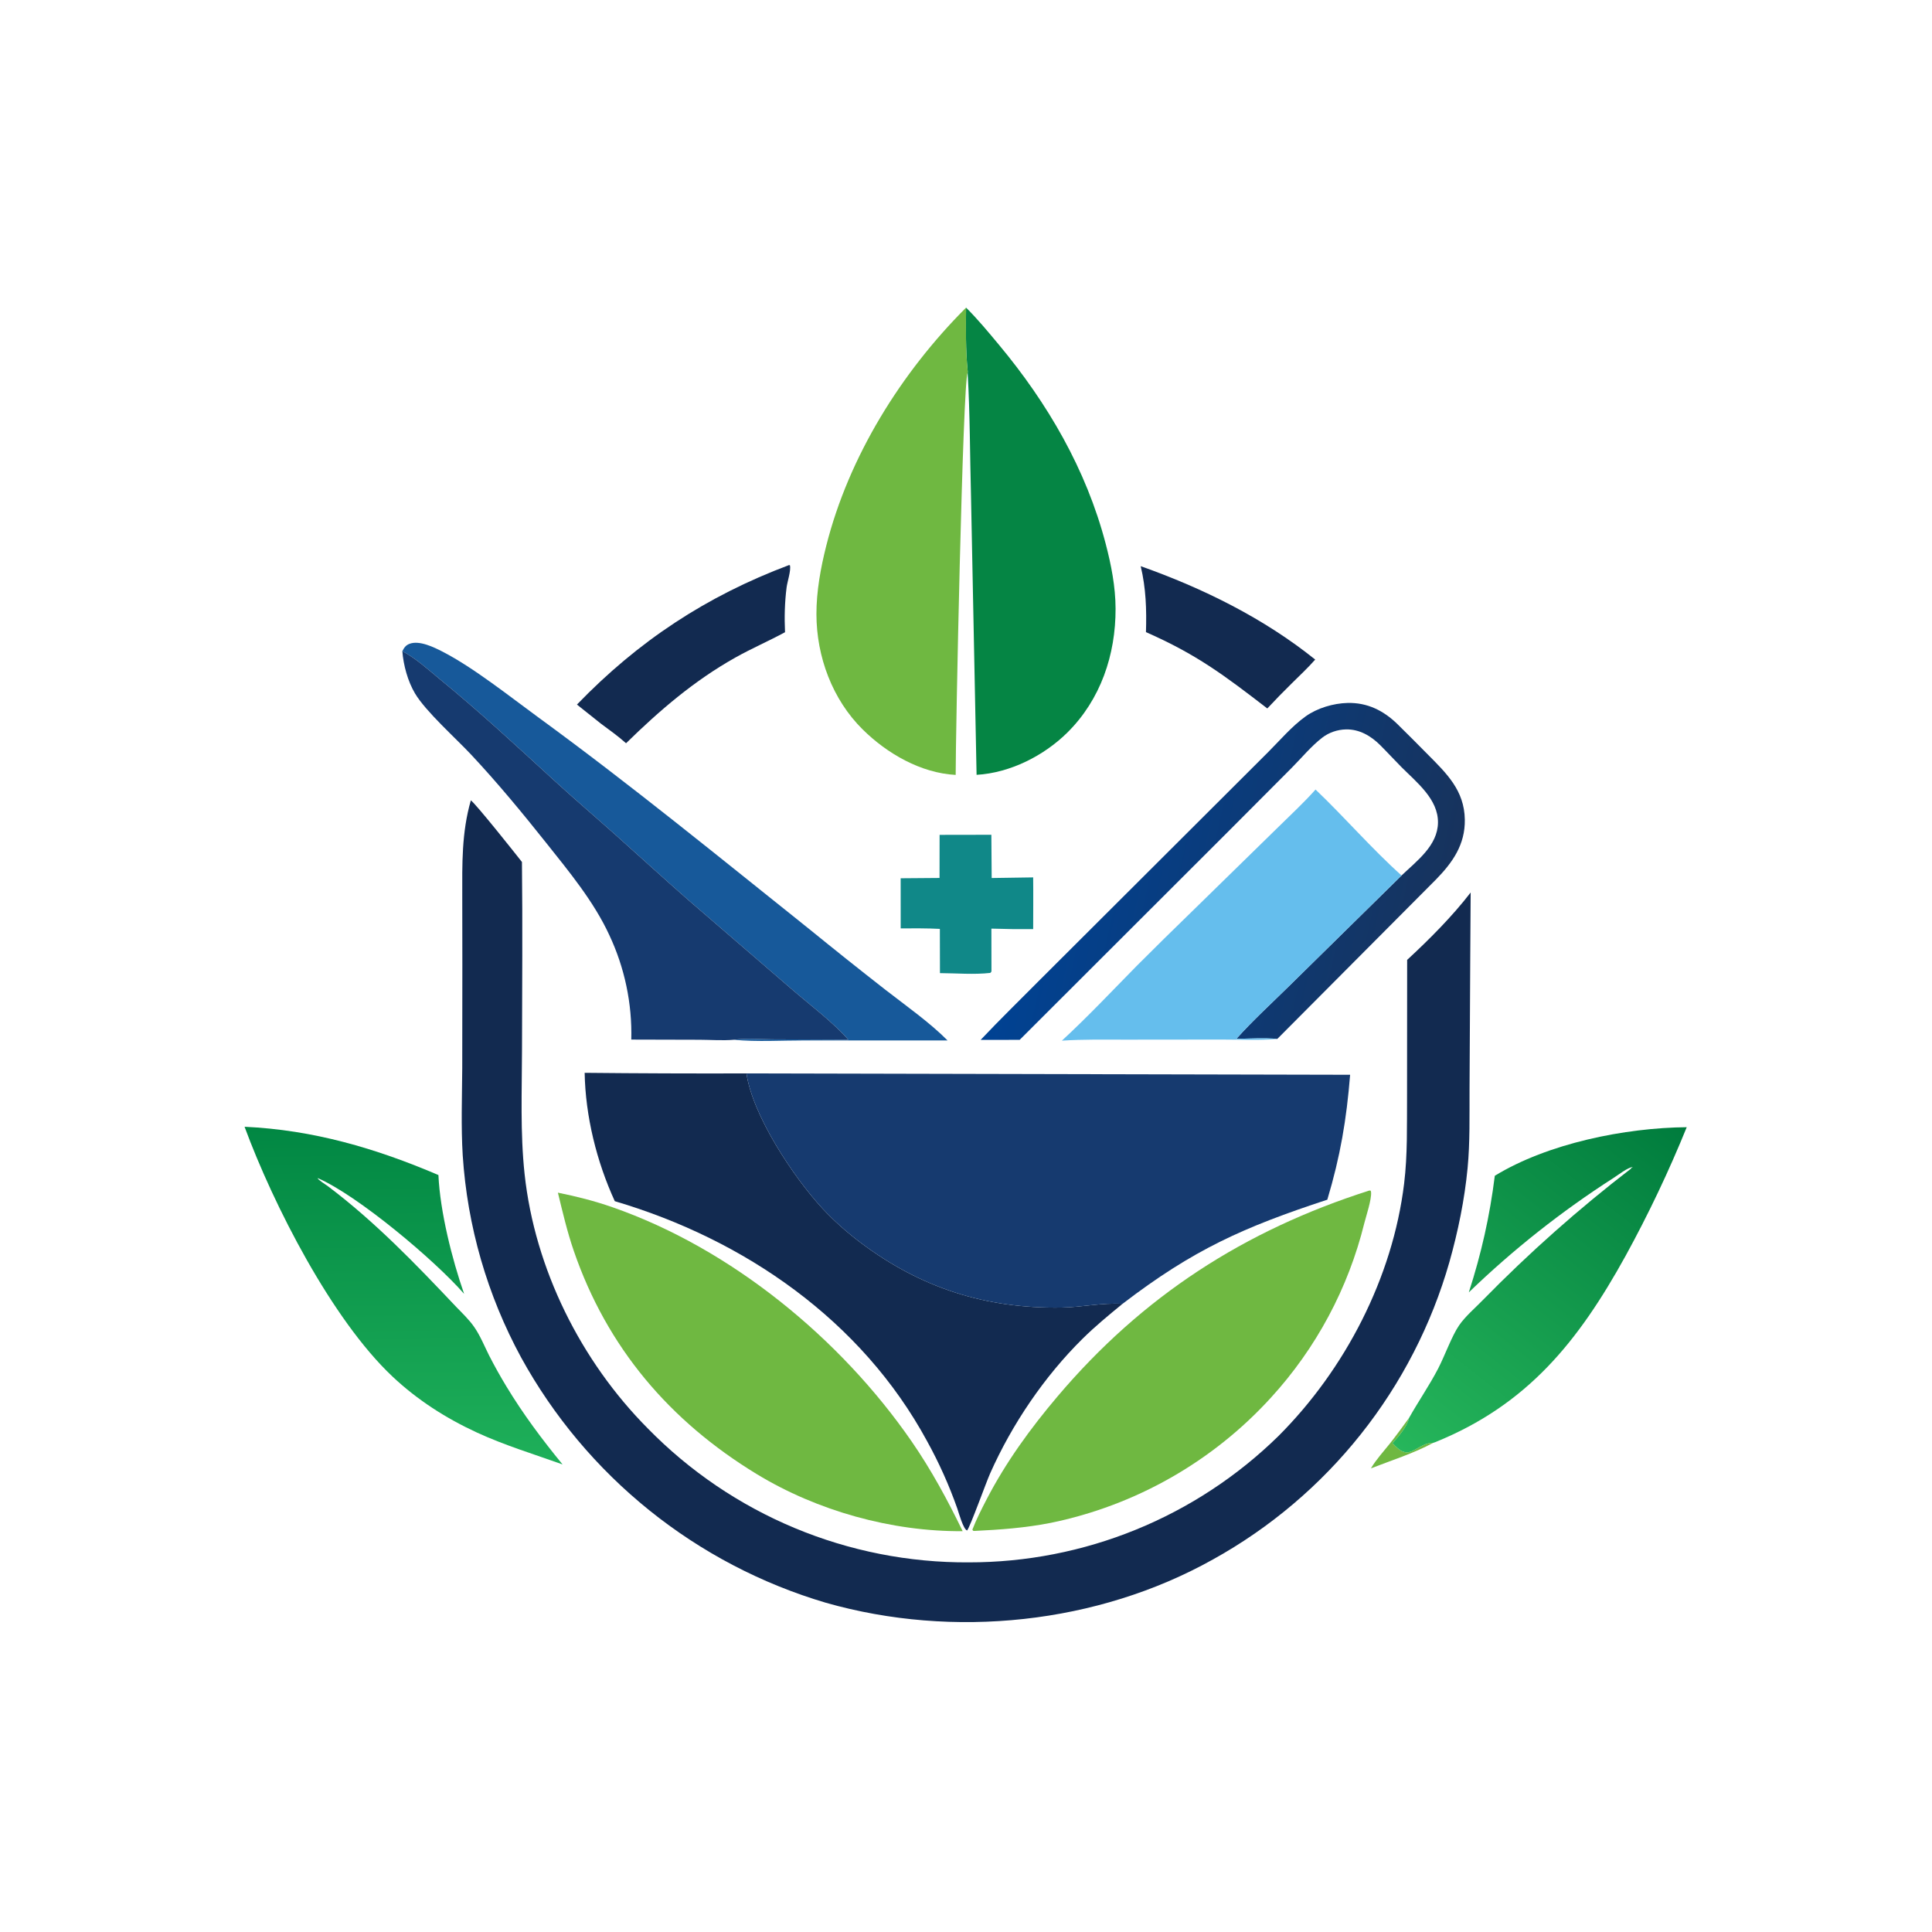 <?xml version="1.0" encoding="UTF-8" standalone="no"?>
<svg xmlns:inkscape="http://www.inkscape.org/namespaces/inkscape" xmlns:sodipodi="http://sodipodi.sourceforge.net/DTD/sodipodi-0.dtd" xmlns="http://www.w3.org/2000/svg" xmlns:svg="http://www.w3.org/2000/svg" version="1.1" id="Layer_1" x="0px" y="0px" viewBox="0 0 2052 2052" style="enable-background:new 0 0 2052 2052;" xml:space="preserve" sodipodi:docname="Logo_Pharma_new_01_T.svg" inkscape:version="1.4 (86a8ad7, 2024-10-11)"><defs id="defs19"></defs>
<path style="display:none;opacity:1;mix-blend-mode:normal;fill:url(#meshgradient19);fill-opacity:1" d="M 0,0 H 2052.004 V 2052.004 H 0 Z" id="path1"></path>
<path style="display:inline;fill:#6fb841" d="m 1496.516,1506.071 c -2.006,9.314 -11.314,19.819 -17.582,26.748 4.252,4.16 8.948,9.703 15.412,9.755 7.847,0.062 16.63,-10.579 27.806,-10.073 -20.538,11.096 -44.314,18.59 -66.079,27.067 5.541,-9.36 13.15,-17.609 19.925,-26.093 7.112,-8.91 13.809,-18.19 20.518,-27.404 z" id="path2"></path>
<path style="display:inline;fill:#122a50" d="m 1211.56,601.345 c 66.067,23.408 130.455,55.114 185.334,99.185 -7.777,8.877 -16.626,17.053 -24.997,25.385 -8.814,8.666 -17.443,17.514 -25.884,26.544 -45.966,-35.423 -75.177,-57.44 -128.871,-81.07 0.722,-24.12 0.041,-46.415 -5.582,-70.044 z" id="path3"></path>
<path style="display:inline;fill:#108888" d="m 997.953,886.722 54.985,-0.092 0.339,45.924 44.056,-0.659 c 0.234,18.306 0.018,36.642 0.014,54.951 -14.797,0.13 -29.59,-0.051 -44.379,-0.543 l 0.08,44.892 c -0.259,1.497 0.056,0.725 -1.26,2.15 -17.206,1.958 -36.064,0.323 -53.45,0.224 l -0.096,-46.982 c -13.855,-0.743 -27.734,-0.567 -41.603,-0.553 l -0.028,-53.218 41.285,-0.323 z" id="path4"></path>
<path style="display:inline;fill:#122a50" d="m 838.029,600.177 0.936,0.198 c 1.411,5.346 -2.759,17.488 -3.527,23.62 -1.994,15.917 -2.397,31.505 -1.659,47.495 -17.366,9.414 -35.547,17.246 -52.831,26.955 -43.653,24.522 -80.401,56.059 -116.006,90.959 -8.35,-7.487 -17.602,-13.999 -26.58,-20.71 L 612.774,748.328 C 677.919,680.859 750.158,633.216 838.029,600.177 Z" id="path5"></path>
<linearGradient id="SVGID_1_" gradientUnits="userSpaceOnUse" x1="526.282" y1="1797.549" x2="308.005" y2="1845.463" gradientTransform="matrix(2.004 0 0 -2.004 474.777 4590.953)">
	<stop offset="0" style="stop-color:#17335D" id="stop5"></stop>
	<stop offset="1" style="stop-color:#004293" id="stop6"></stop>
</linearGradient>
<path style="display:inline;fill:url(#SVGID_1_)" d="m 1041.528,1104.491 c 20.608,-21.843 42.176,-42.802 63.308,-64.141 l 167.683,-167.282 74.006,-73.854 c 12.857,-12.805 25.53,-27.876 40.287,-38.401 12.306,-8.775 29.305,-13.813 44.349,-14.2 21.013,-0.541 38.25,8.026 53.052,22.45 10.725,10.452 21.231,21.155 31.784,31.784 20.55,20.694 39.293,38.577 39.804,69.642 0.435,26.568 -12.971,45.619 -30.824,63.83 l -168.336,169.13 c -14.204,-1.325 -29.193,-0.265 -43.471,-0.088 17.42,-19.546 37.373,-37.672 56.025,-56.089 l 119.427,-117.411 c 16.176,-15.51 38.345,-31.664 38.667,-56.13 0.327,-24.945 -22.656,-42.793 -38.744,-58.947 -7.643,-7.673 -14.933,-15.699 -22.6,-23.346 -9.827,-9.797 -22.115,-17.045 -36.397,-16.729 -8.922,0.198 -17.933,3.2 -25.031,8.647 -11.637,8.929 -22.033,21.54 -32.421,32.016 l -67.031,67.253 -222.055,221.793 z" id="path6"></path>
<path style="display:inline;fill:#17599a" d="m 427.326,691.648 c 1.908,-3.789 3.661,-6.402 7.793,-7.913 10.422,-3.807 25.674,3.639 34.894,8.378 32.99,16.957 71.664,47.867 102.402,70.293 98.128,71.592 192.331,148.696 287.231,224.476 26.611,21.658 53.438,43.044 80.483,64.157 21.299,16.566 47.497,35.026 66.277,54.011 H 855.293 c -24.82,-0.04 -51.232,1.677 -75.826,-0.709 13.091,-1.792 28.133,-0.507 41.399,-0.455 l 80.15,0.347 c -16.999,-19.117 -39.391,-35.788 -58.843,-52.521 L 731.238,956.057 C 705.153,933.247 679.605,909.771 653.733,886.714 631.9,867.26 609.705,848.299 588.131,828.539 548.736,792.455 509.393,755.945 468.037,722.109 455.224,711.628 442.02,699.297 427.326,691.648 Z" id="path7"></path>
<path style="display:inline;fill:#65beed" d="m 1127.823,1105.321 c 27.396,-25.275 53.232,-52.737 79.375,-79.319 19.458,-19.493 39.08,-38.818 58.865,-57.977 l 90.14,-88.152 c 13.749,-13.599 28.197,-26.842 41.054,-41.289 31.141,29.672 59.344,62.548 91.364,91.276 l -119.427,117.411 c -18.652,18.418 -38.605,36.543 -56.025,56.089 14.278,-0.176 29.267,-1.236 43.471,0.088 -19.29,1.784 -39.443,0.655 -58.849,0.687 l -102.192,0.106 c -22.566,0.026 -45.254,-0.479 -67.776,1.08 z" id="path8"></path>
<path style="display:inline;fill:#163a6f" d="m 427.326,691.648 c 14.695,7.649 27.898,19.981 40.711,30.461 41.357,33.836 80.7,70.345 120.094,106.43 21.574,19.76 43.769,38.721 65.602,58.175 25.872,23.057 51.42,46.533 77.505,69.343 l 110.935,95.655 c 19.452,16.733 41.844,33.403 58.843,52.521 l -80.15,-0.347 c -13.266,-0.052 -28.307,-1.337 -41.399,0.455 -11.801,1.028 -24.5,0.05 -36.379,0 l -72.592,-0.19 c 0.12,-4.773 0.102,-9.547 -0.056,-14.32 -0.158,-4.772 -0.454,-9.536 -0.888,-14.292 -0.435,-4.756 -1.009,-9.495 -1.719,-14.218 -0.711,-4.721 -1.558,-9.418 -2.541,-14.091 -0.985,-4.673 -2.103,-9.314 -3.357,-13.921 -1.254,-4.608 -2.641,-9.175 -4.16,-13.703 -1.52,-4.527 -3.17,-9.006 -4.95,-13.436 -1.781,-4.431 -3.689,-8.807 -5.723,-13.128 C 630.686,957.463 604.467,925.843 580.25,895.389 554.738,863.306 528.469,831.488 500.454,801.56 484.008,783.992 452.208,755.721 440.791,736.513 433.095,723.56 428.5,706.575 427.326,691.648 Z" id="path9"></path>
<linearGradient id="SVGID_00000057109593845654513660000005637524417418499497_" gradientUnits="userSpaceOnUse" x1="639.207" y1="1705.115" x2="498.917" y2="1527.039" gradientTransform="matrix(2.004 0 0 -2.004 474.777 4590.953)">
	<stop offset="0" style="stop-color:#007C3D" id="stop9"></stop>
	<stop offset="1" style="stop-color:#26B65B" id="stop10"></stop>
</linearGradient>
<path style="display:inline;fill:url(#SVGID_00000057109593845654513660000005637524417418499497_)" d="m 1587.652,1248.801 c 56.336,-34.445 138.342,-51.006 203.846,-51.587 -19.045,46.901 -40.741,92.542 -65.089,136.923 -49.891,90.308 -103.861,157.834 -202.018,197.598 -0.972,0.395 -1.337,0.489 -2.238,0.766 -11.176,-0.505 -19.959,10.136 -27.806,10.073 -6.465,-0.052 -11.16,-5.595 -15.412,-9.755 6.268,-6.93 15.576,-17.434 17.582,-26.748 9.943,-17.688 21.446,-34.257 30.852,-52.312 7.1,-13.625 14.633,-34.888 22.34,-46.072 6.723,-9.751 16.979,-18.372 25.241,-26.88 24.597,-25.124 50.048,-49.35 76.353,-72.678 26.303,-23.33 53.396,-45.704 81.279,-67.123 l -0.333,-0.252 2.046,-1.325 c -5.881,0.755 -15.342,8.386 -20.484,11.625 -13.779,8.832 -27.331,18 -40.655,27.504 -13.325,9.503 -26.406,19.329 -39.245,29.48 -12.837,10.15 -25.416,20.612 -37.738,31.385 -12.32,10.774 -24.366,21.846 -36.138,33.215 13.269,-41.006 22.301,-81.012 27.617,-123.837 z" id="path10"></path>
<linearGradient id="SVGID_00000011737243542303232100000014657585811657762195_" gradientUnits="userSpaceOnUse" x1="-24.26" y1="1694.113" x2="-21.843" y2="1516.949" gradientTransform="matrix(2.004 0 0 -2.004 474.777 4590.953)">
	<stop offset="0" style="stop-color:#018743" id="stop11"></stop>
	<stop offset="1" style="stop-color:#1EAF59" id="stop12"></stop>
</linearGradient>
<path style="display:inline;fill:url(#SVGID_00000011737243542303232100000014657585811657762195_)" d="m 259.747,1196.751 c 72.886,3.339 139.222,22.792 205.908,51.278 1.749,38.95 14.472,89.35 27.271,126.174 -30.972,-35.585 -113.403,-104.895 -155.61,-122.98 0.505,1.994 8.454,6.787 10.695,8.474 50.226,37.832 93.49,82.818 136.522,128.354 6.665,6.865 13.843,13.711 19.296,21.622 6.326,9.178 10.679,20.065 15.677,30.025 5.69,11.12 11.773,22.021 18.25,32.702 17.761,29.387 37.992,56.468 59.735,82.986 -30.564,-10.939 -61.258,-20.202 -90.817,-33.81 -32.956,-15.174 -63.38,-34.64 -89.841,-59.562 -64.319,-60.579 -126.344,-181.932 -157.086,-265.263 z" id="path12"></path>
<path style="display:inline;fill:#058544" d="m 1026.07,326.729 c 12.376,12.298 23.578,25.861 34.74,39.255 52.003,62.396 92.875,132.579 113.534,211.497 5.901,22.55 10.45,45.591 10.516,68.989 0.14,49.024 -15.855,96.464 -51.016,131.402 -24.991,24.834 -61.109,43.064 -96.606,45.082 l -5.923,-295.948 c -1.156,-43.649 -1.032,-87.561 -3.569,-131.148 0.124,-1.379 0.14,-0.796 0.01,-2.102 -2.261,-21.774 -1.83,-45.098 -1.682,-67.027 z" id="path13"></path>
<path style="display:inline;fill:#6fb841" d="m 1015.043,823.038 c -37.026,-1.928 -72.878,-22.69 -98.715,-48.206 -32.297,-31.898 -49.106,-77.385 -49.19,-122.459 -0.046,-24.257 4.501,-49.216 10.43,-72.682 24.025,-95.064 79.503,-183.907 148.502,-252.962 -0.148,21.929 -0.579,45.252 1.681,67.027 0.134,1.307 0.118,0.723 -0.01,2.102 -5.202,9.757 -12.831,388.867 -12.702,427.18 z" id="path14"></path>
<path style="display:inline;fill:#6fb841" d="m 1454.442,1264.455 1.415,0.212 c 0.13,0.571 0.351,1.128 0.393,1.711 0.571,7.693 -5.16,24.802 -7.2,32.774 -1.061,4.298 -2.188,8.578 -3.383,12.839 -1.196,4.262 -2.457,8.504 -3.783,12.727 -1.327,4.223 -2.719,8.424 -4.176,12.603 -1.458,4.18 -2.98,8.336 -4.567,12.466 -1.588,4.132 -3.24,8.238 -4.956,12.318 -1.715,4.081 -3.494,8.135 -5.336,12.16 -1.841,4.024 -3.745,8.019 -5.711,11.985 -1.967,3.965 -3.994,7.899 -6.084,11.801 -2.088,3.902 -4.237,7.771 -6.447,11.607 -2.21,3.835 -4.479,7.635 -6.807,11.4 -2.329,3.763 -4.715,7.491 -7.16,11.182 -2.443,3.69 -4.944,7.34 -7.503,10.951 -2.558,3.613 -5.173,7.184 -7.843,10.715 -2.669,3.531 -5.393,7.019 -8.172,10.464 -2.777,3.445 -5.608,6.847 -8.492,10.204 -2.886,3.357 -5.822,6.669 -8.809,9.935 -1.918,2.105 -3.858,4.192 -5.818,6.258 -1.96,2.065 -3.94,4.112 -5.942,6.14 -2,2.028 -4.02,4.036 -6.06,6.024 -2.04,1.988 -4.099,3.956 -6.176,5.904 -2.079,1.948 -4.176,3.875 -6.292,5.781 -2.116,1.906 -4.251,3.791 -6.405,5.655 -2.154,1.865 -4.325,3.708 -6.515,5.529 -2.19,1.822 -4.397,3.622 -6.623,5.401 -2.224,1.778 -4.466,3.534 -6.725,5.268 -2.259,1.734 -4.535,3.445 -6.829,5.134 -2.292,1.69 -4.602,3.357 -6.928,5.002 -2.326,1.643 -4.668,3.264 -7.026,4.861 -2.358,1.599 -4.731,3.174 -7.12,4.725 -2.389,1.551 -4.793,3.079 -7.212,4.583 -2.418,1.504 -4.851,2.984 -7.3,4.441 -2.448,1.456 -4.909,2.888 -7.384,4.294 -2.477,1.408 -4.966,2.791 -7.469,4.15 -2.504,1.359 -5.021,2.693 -7.551,4.004 -2.529,1.309 -5.071,2.593 -7.625,3.851 -2.556,1.26 -5.123,2.494 -7.701,3.703 -2.578,1.209 -5.169,2.393 -7.771,3.551 -2.602,1.158 -5.216,2.291 -7.841,3.397 -2.624,1.107 -5.258,2.188 -7.903,3.242 -2.647,1.055 -5.302,2.084 -7.968,3.086 -2.667,1.003 -5.342,1.98 -8.028,2.93 -2.685,0.95 -5.379,1.873 -8.082,2.769 -2.704,0.898 -5.416,1.769 -8.136,2.613 -2.72,0.843 -5.449,1.659 -8.186,2.449 -2.736,0.791 -5.48,1.554 -8.232,2.291 -2.751,0.736 -5.509,1.445 -8.274,2.128 -2.765,0.681 -5.537,1.336 -8.316,1.964 -2.777,0.627 -5.562,1.226 -8.352,1.8 -27.061,5.334 -53.691,7.274 -81.205,8.587 l -1.244,-0.158 -0.806,-1.218 c 4.182,-10.841 9.729,-21.762 15.078,-32.087 20.506,-39.573 46.693,-75.595 75.445,-109.514 90.281,-106.503 198.378,-176.273 331.143,-218.592 z" id="path15"></path>
<path style="display:inline;fill:#6fb841" d="m 592.546,1266.742 c 19.803,3.986 38.876,8.823 57.957,15.47 126.044,43.904 242.403,139.566 317.806,248.826 20.893,30.275 38.13,62.149 54.138,95.236 -75.175,0.599 -154.604,-21.588 -218.803,-60.686 -92.482,-56.322 -158.97,-134.414 -194.285,-237.203 -6.942,-20.2 -11.759,-40.919 -16.813,-61.643 z" id="path16"></path>
<path style="display:inline;fill:#122a50" d="m 620.978,1139.461 c 57.286,0.584 114.574,0.794 171.861,0.631 6.395,44.453 49.603,109.714 80.421,143.159 12.19,13.232 26.309,25.674 40.687,36.509 64.089,48.288 133.086,70.253 213.26,69.037 21.472,-0.325 43.787,-5.355 65.001,-3.95 -14.508,11.875 -28.84,23.656 -42.206,36.844 -40.8,40.263 -75.143,90.942 -98.392,143.29 -4.437,9.99 -21.033,56.35 -24.434,60.56 -4.098,-1.293 -8.909,-18.969 -10.44,-23.418 -4.366,-12.384 -9.239,-24.565 -14.619,-36.543 -5.38,-11.978 -11.248,-23.712 -17.604,-35.203 -69.449,-127.966 -193.626,-213.861 -331.529,-254.591 -19.276,-42.027 -31.195,-90.211 -32.006,-136.325 z" id="path17"></path>
<path style="display:inline;fill:#163a6f" d="m 792.839,1140.093 641.145,1.433 c -3.856,47.847 -10.4,86.521 -24.221,132.665 -88.92,29.215 -142.228,52.931 -217.555,110.658 -21.213,-1.405 -43.529,3.625 -65.001,3.95 -80.175,1.216 -149.171,-20.749 -213.26,-69.037 -14.378,-10.835 -28.498,-23.277 -40.687,-36.509 -30.818,-33.446 -74.026,-98.708 -80.421,-143.16 z" id="path18"></path>
<path style="display:inline;fill:#122a50" d="m 500.078,850.053 c 5.795,4.244 47.415,56.683 54.286,65.46 0.749,66.372 0.198,132.805 0.066,199.183 -0.086,43.966 -1.966,88.449 2.745,132.232 10.831,100.688 59.661,198.594 130.827,270.211 2.764,2.826 5.563,5.616 8.398,8.373 2.833,2.756 5.702,5.476 8.605,8.16 2.902,2.685 5.837,5.333 8.805,7.943 2.97,2.61 5.971,5.183 9.004,7.717 3.034,2.536 6.099,5.033 9.194,7.491 3.095,2.458 6.221,4.877 9.378,7.258 3.157,2.381 6.343,4.721 9.559,7.02 3.214,2.301 6.457,4.56 9.729,6.779 3.272,2.219 6.571,4.397 9.897,6.533 3.326,2.136 6.679,4.23 10.058,6.282 3.38,2.052 6.785,4.061 10.214,6.028 3.429,1.967 6.883,3.89 10.36,5.771 3.477,1.88 6.978,3.716 10.5,5.509 3.524,1.791 7.07,3.54 10.637,5.244 3.567,1.703 7.155,3.362 10.765,4.976 3.608,1.612 7.237,3.18 10.885,4.703 3.648,1.523 7.315,3 10.999,4.431 3.686,1.431 7.389,2.815 11.11,4.152 3.719,1.339 7.455,2.63 11.208,3.873 3.753,1.244 7.52,2.441 11.302,3.591 3.782,1.149 7.578,2.251 11.388,3.306 3.81,1.054 7.633,2.061 11.468,3.02 3.835,0.958 7.682,1.868 11.539,2.731 3.858,0.862 7.727,1.675 11.607,2.441 3.878,0.766 7.765,1.482 11.661,2.15 3.897,0.668 7.801,1.287 11.713,1.856 3.912,0.57 7.83,1.091 11.755,1.563 3.925,0.472 7.855,0.894 11.791,1.268 3.936,0.373 7.875,0.696 11.819,0.97 3.944,0.275 7.891,0.5 11.841,0.675 3.949,0.176 7.899,0.303 11.851,0.379 3.953,0.076 7.906,0.103 11.859,0.08 3.794,0 7.588,-0.041 11.38,-0.13 3.793,-0.089 7.583,-0.225 11.372,-0.407 3.79,-0.18 7.577,-0.407 11.36,-0.681 3.785,-0.272 7.565,-0.591 11.34,-0.956 3.777,-0.365 7.548,-0.775 11.314,-1.23 3.766,-0.457 7.526,-0.958 11.28,-1.505 3.754,-0.548 7.501,-1.141 11.242,-1.779 3.739,-0.637 7.471,-1.32 11.194,-2.048 3.723,-0.729 7.437,-1.503 11.142,-2.323 3.704,-0.818 7.399,-1.681 11.082,-2.589 3.683,-0.908 7.355,-1.861 11.016,-2.858 3.661,-0.998 7.308,-2.039 10.943,-3.124 3.635,-1.086 7.257,-2.216 10.865,-3.389 3.607,-1.173 7.2,-2.39 10.779,-3.651 3.578,-1.26 7.14,-2.563 10.687,-3.91 3.547,-1.348 7.076,-2.738 10.589,-4.17 3.514,-1.432 7.009,-2.906 10.487,-4.423 3.478,-1.518 6.936,-3.077 10.374,-4.677 3.44,-1.602 6.86,-3.244 10.26,-4.928 3.399,-1.685 6.777,-3.409 10.136,-5.174 3.357,-1.766 6.693,-3.572 10.008,-5.418 3.314,-1.846 6.606,-3.733 9.873,-5.659 3.268,-1.927 6.512,-3.892 9.733,-5.898 3.221,-2.005 6.417,-4.049 9.589,-6.132 3.17,-2.081 6.316,-4.202 9.437,-6.36 3.119,-2.159 6.212,-4.355 9.278,-6.589 3.067,-2.234 6.107,-4.504 9.118,-6.811 3.011,-2.309 5.994,-4.652 8.95,-7.032 2.954,-2.379 5.879,-4.794 8.775,-7.244 2.896,-2.452 5.763,-4.937 8.599,-7.457 2.835,-2.52 5.64,-5.074 8.414,-7.663 2.773,-2.588 5.515,-5.209 8.226,-7.863 70.936,-70.854 121.471,-168.393 133.601,-268.356 3.701,-30.511 2.896,-61.254 3.09,-91.933 l 0.108,-145.53 c 23.584,-21.821 47.847,-46.118 67.454,-71.568 l -0.441,71.291 -0.741,137.905 c -0.138,27.724 0.565,55.953 -2.076,83.567 -3.21,33.546 -10.164,67.323 -19.314,99.735 -1.186,4.147 -2.423,8.277 -3.711,12.392 -1.288,4.116 -2.626,8.216 -4.014,12.3 -1.388,4.083 -2.826,8.148 -4.314,12.196 -1.49,4.048 -3.028,8.076 -4.615,12.086 -1.587,4.01 -3.223,8 -4.908,11.969 -1.686,3.97 -3.42,7.919 -5.202,11.845 -1.782,3.928 -3.612,7.833 -5.489,11.715 -1.878,3.882 -3.804,7.74 -5.777,11.575 -1.973,3.835 -3.993,7.646 -6.06,11.432 -2.065,3.785 -4.177,7.544 -6.336,11.278 -2.159,3.733 -4.363,7.439 -6.613,11.118 -2.25,3.679 -4.545,7.33 -6.885,10.953 -2.339,3.623 -4.723,7.217 -7.15,10.781 -2.427,3.564 -4.898,7.099 -7.413,10.603 -2.516,3.504 -5.073,6.976 -7.673,10.416 -2.6,3.441 -5.242,6.85 -7.926,10.226 -2.682,3.376 -5.406,6.718 -8.172,10.027 -2.767,3.309 -5.573,6.583 -8.418,9.823 -2.846,3.241 -5.731,6.446 -8.657,9.615 -2.924,3.169 -5.887,6.302 -8.889,9.398 -3.002,3.097 -6.041,6.156 -9.118,9.178 -3.077,3.022 -6.19,6.006 -9.34,8.951 -3.15,2.946 -6.336,5.852 -9.557,8.719 -3.222,2.867 -6.479,5.694 -9.769,8.48 -3.292,2.788 -6.616,5.535 -9.974,8.24 -3.359,2.705 -6.75,5.369 -10.174,7.992 -3.424,2.622 -6.879,5.202 -10.366,7.739 -3.488,2.537 -7.006,5.031 -10.555,7.483 -3.548,2.451 -7.126,4.859 -10.733,7.222 -3.608,2.362 -7.245,4.68 -10.909,6.954 -3.664,2.274 -7.356,4.503 -11.076,6.687 -3.719,2.183 -7.464,4.32 -11.236,6.41 -122.89,68.768 -275.993,84.567 -411.154,46.082 -4.259,-1.257 -8.502,-2.566 -12.729,-3.928 -4.227,-1.361 -8.436,-2.774 -12.629,-4.238 -4.192,-1.464 -8.366,-2.979 -12.522,-4.545 -4.155,-1.566 -8.29,-3.182 -12.406,-4.849 -4.116,-1.666 -8.211,-3.383 -12.286,-5.15 -4.073,-1.766 -8.125,-3.582 -12.156,-5.449 -4.029,-1.865 -8.036,-3.78 -12.019,-5.743 -3.982,-1.962 -7.941,-3.974 -11.875,-6.034 -3.933,-2.06 -7.841,-4.168 -11.725,-6.322 -3.882,-2.156 -7.738,-4.358 -11.567,-6.607 -3.829,-2.25 -7.63,-4.546 -11.402,-6.887 -3.773,-2.342 -7.517,-4.73 -11.232,-7.164 -3.714,-2.433 -7.398,-4.911 -11.052,-7.435 -3.654,-2.524 -7.277,-5.091 -10.869,-7.703 -3.591,-2.612 -7.15,-5.267 -10.677,-7.965 -3.527,-2.699 -7.02,-5.44 -10.478,-8.224 -3.46,-2.783 -6.885,-5.608 -10.276,-8.476 -3.391,-2.867 -6.746,-5.775 -10.066,-8.725 -3.32,-2.948 -6.604,-5.938 -9.851,-8.968 -3.246,-3.03 -6.456,-6.099 -9.629,-9.206 -3.172,-3.107 -6.305,-6.254 -9.4,-9.438 -3.095,-3.184 -6.151,-6.405 -9.168,-9.663 -3.017,-3.26 -5.993,-6.555 -8.929,-9.885 -2.936,-3.332 -5.831,-6.698 -8.685,-10.1 -2.854,-3.403 -5.666,-6.839 -8.437,-10.31 -2.771,-3.471 -5.498,-6.974 -8.182,-10.51 -2.685,-3.538 -5.326,-7.107 -7.923,-10.709 -2.598,-3.602 -5.152,-7.235 -7.661,-10.899 -2.509,-3.663 -4.972,-7.357 -7.39,-11.082 -2.419,-3.723 -4.793,-7.476 -7.12,-11.258 -2.327,-3.782 -4.608,-7.592 -6.843,-11.43 -2.234,-3.837 -4.421,-7.701 -6.561,-11.593 -2.242,-4.124 -4.427,-8.278 -6.557,-12.462 -2.128,-4.183 -4.2,-8.394 -6.216,-12.633 -2.015,-4.24 -3.972,-8.507 -5.871,-12.799 -1.9,-4.292 -3.741,-8.609 -5.523,-12.951 -1.784,-4.343 -3.508,-8.709 -5.172,-13.098 -1.664,-4.388 -3.269,-8.799 -4.813,-13.232 -1.546,-4.432 -3.031,-8.885 -4.455,-13.358 -1.425,-4.473 -2.789,-8.964 -4.092,-13.472 -1.302,-4.51 -2.544,-9.037 -3.725,-13.581 -1.181,-4.543 -2.3,-9.102 -3.357,-13.675 -1.057,-4.573 -2.051,-9.16 -2.984,-13.761 -0.934,-4.6 -1.805,-9.212 -2.613,-13.837 -0.807,-4.624 -1.552,-9.257 -2.234,-13.901 -0.683,-4.644 -1.302,-9.296 -1.86,-13.957 -0.557,-4.661 -1.051,-9.329 -1.481,-14.003 -0.43,-4.674 -0.797,-9.354 -1.1,-14.037 -1.862,-30.788 -0.719,-61.68 -0.507,-92.502 l 0.12,-109.758 -0.096,-71.774 c -0.048,-35.409 -0.772,-68.478 9.118,-102.991 z" id="path19"></path>
</svg>
